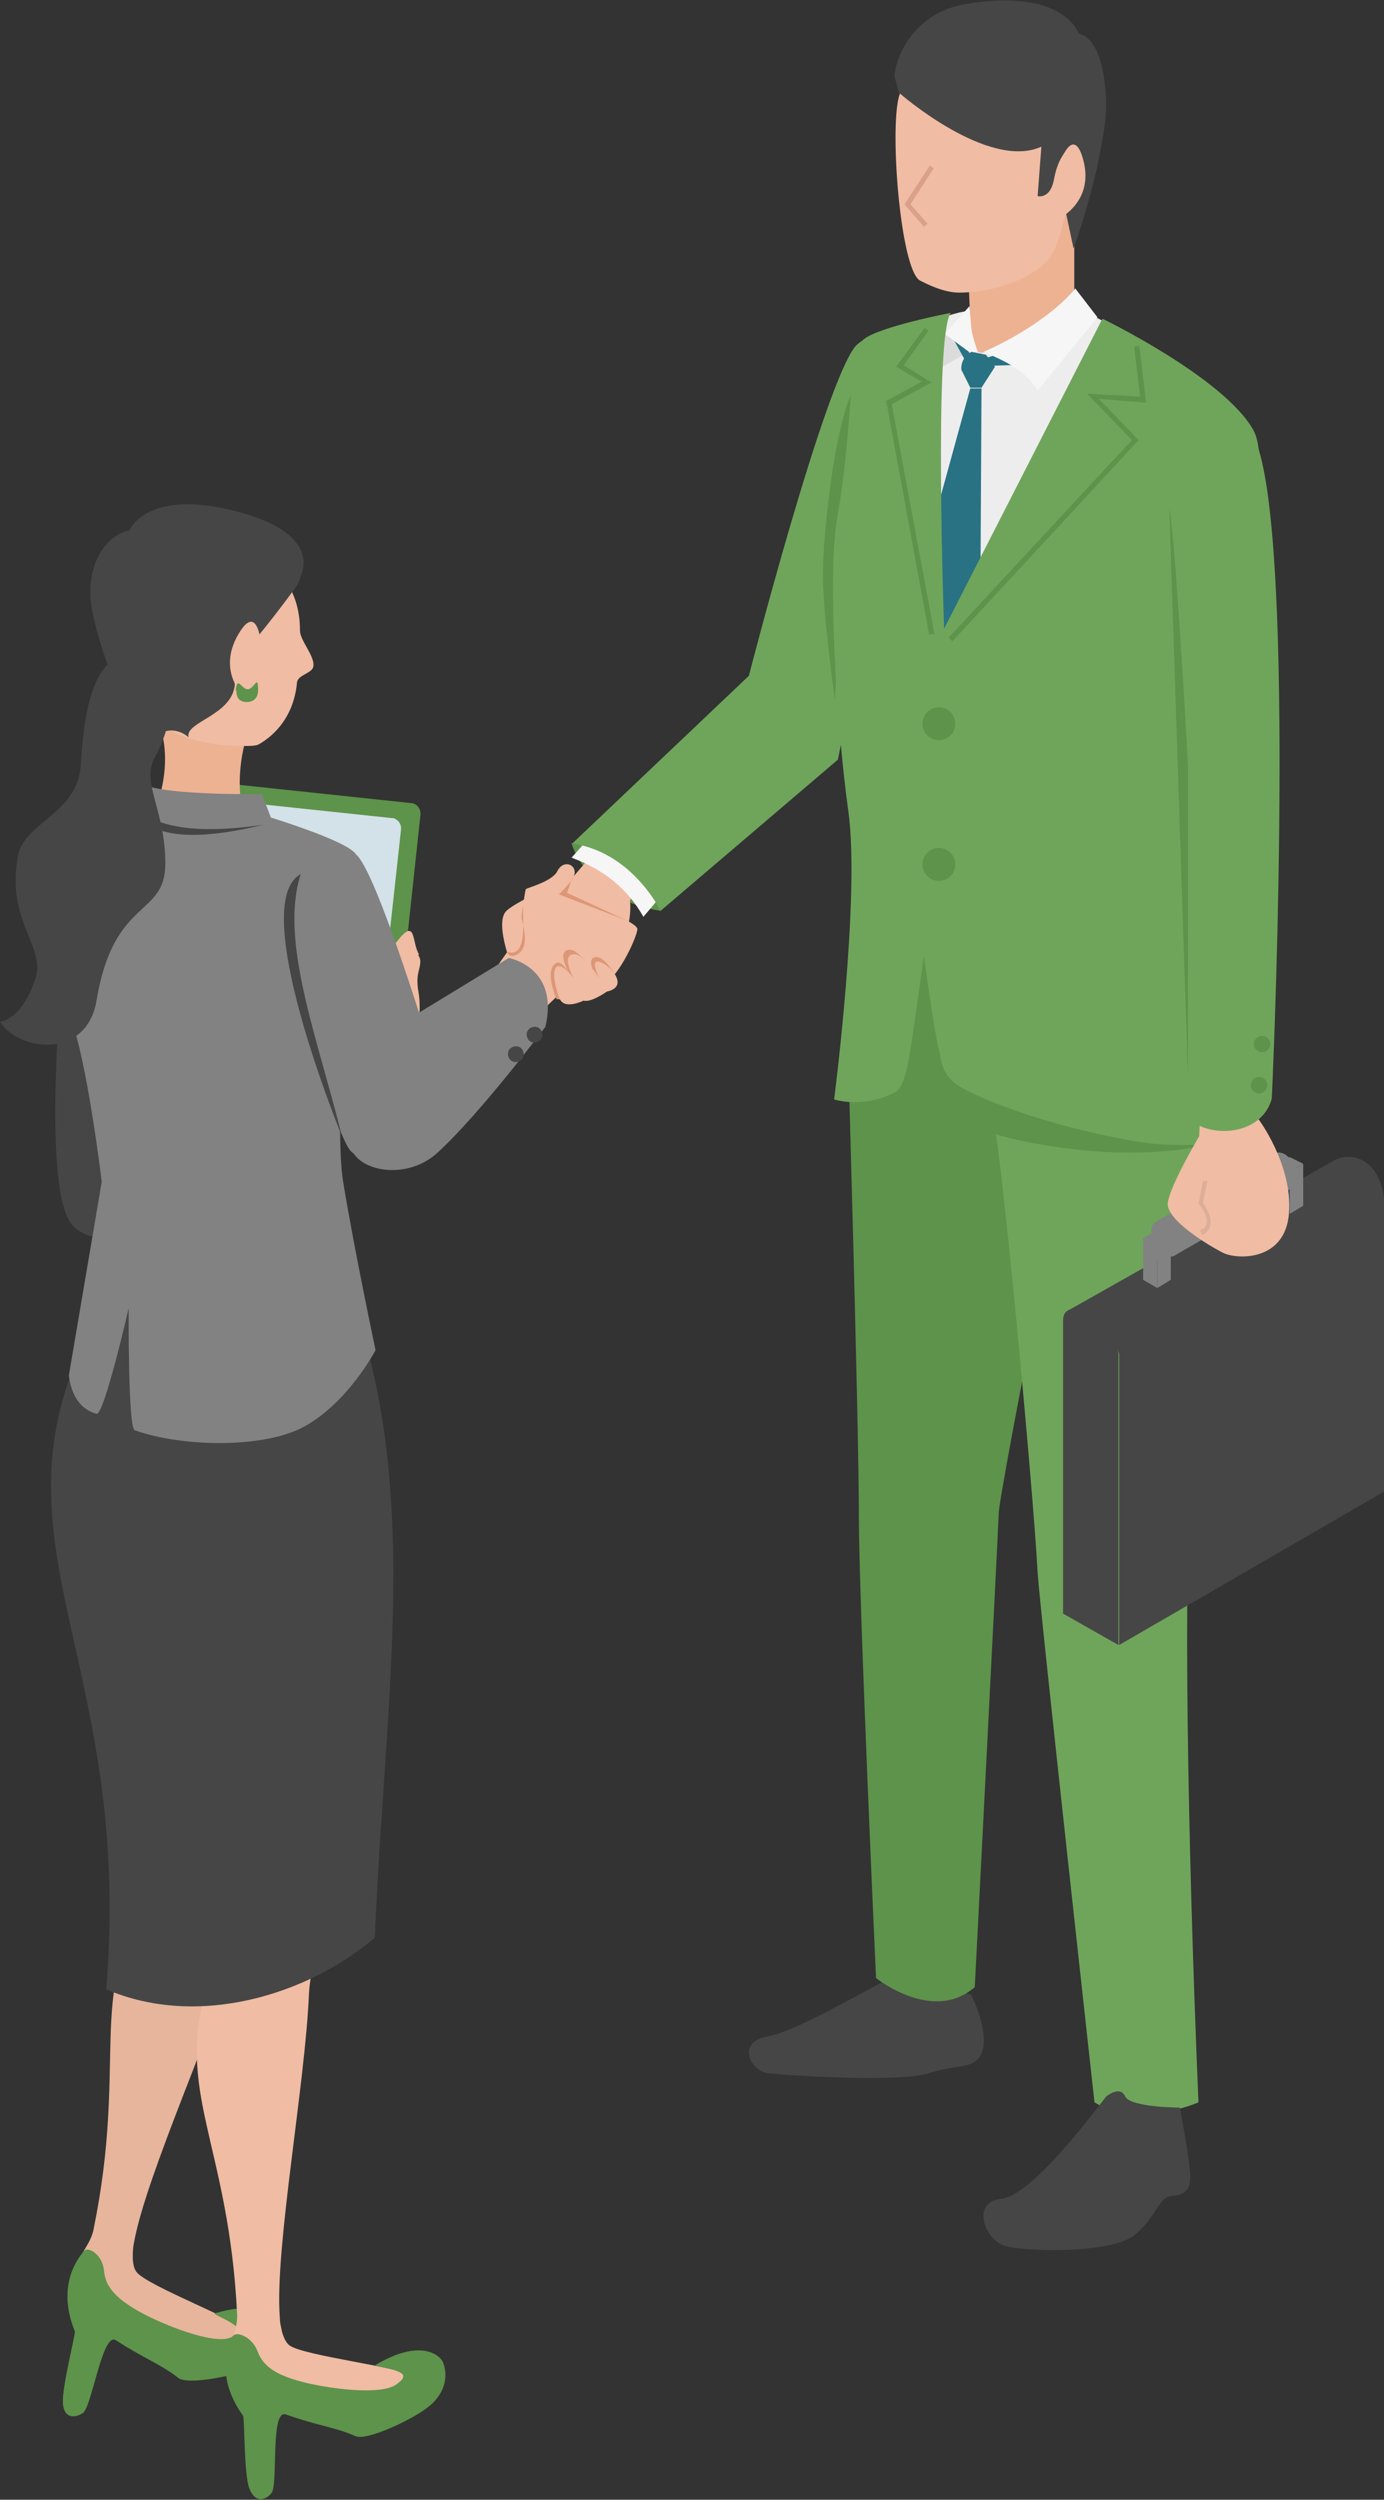 <?xml version="1.0" encoding="UTF-8"?>
<svg id="_編集モード" xmlns="http://www.w3.org/2000/svg" version="1.1" viewBox="0 0 185 334" width="185" height="334">
  <rect x="0" y="0" width="185" height="334" fill="#333333" stroke="none"/>
  <!-- Generator: Adobe Illustrator 29.0.1, SVG Export Plug-In . SVG Version: 2.1.0 Build 192)  -->
  <defs>
    <style>
      .st0 {
        fill: #ddae97;
      }

      .st1 {
        fill: #f6f6f6;
      }

      .st2 {
        fill: #eeedee;
      }

      .st3 {
        fill: #c55f4c;
      }

      .st4 {
        fill: #5d934a;
      }

      .st5 {
        fill: #287284;
      }

      .st6 {
        fill: #dbdbdb;
      }

      .st7 {
        fill: #d3e1e8;
      }

      .st8 {
        fill: #dd9776;
      }

      .st9 {
        fill: #6fa55b;
      }

      .st10 {
        fill: #f0bca3;
      }

      .st11 {
        fill: #464646;
      }

      .st12 {
        fill: #828282;
      }

      .st13 {
        fill: #e6b59c;
      }

      .st14 {
        fill: #edb292;
      }

      .st15 {
        fill: #3a4c68;
      }

      .st16 {
        fill: #dba08c;
      }
    </style>
  </defs>
  <g>
    <g>
      <path class="st4" d="M76.4,112.7s2.1,7.5,11.9,9c-1.3-6.1-4.5-10-11.9-9Z"/>
      <path class="st10" d="M82.8,110.5c-.8.3-6.3,6.8-6.3,6.8,0,0-7.1,2.8-8.8,4.4s.8,8,1.7,9.8c.8,1.9,6.8,3.2,11.2-1.6s3.6-9.6,3.6-9.6l4.9-5.9-6.3-3.9h0Z"/>
      <path class="st1" d="M78,112.8l-1.6,1.8c4.4,1.6,7.6,4.3,9.6,7.9l1.7-2c-2.2-3.8-5.4-6.4-9.8-7.7Z"/>
      <path class="st9" d="M76.4,112.7c8.1,1.1,11.9,9,11.9,9l23.7-20.2s8.1-40.4,10.6-43.3c4.1-7.1-3.1-16.9-8.2-12-4.2,4.9-14.3,44.1-14.3,44.1l-23.7,22.5h0Z"/>
      <path class="st4" d="M114,52.2c-2.4,4.6-4,19-4,24.5,0,5.5,1.6,16.9,1.6,16.9l2.4-41.4h0Z"/>
    </g>
    <path class="st11" d="M119.9,263.9c-1.3.3-13.1,7.5-17.3,8.2s-2.3,4.6,0,4.9,17.7,1.3,21.6,0,6.5-.3,7.2-3.3c.6-2.9-1.6-7.2-1.6-7.2l-9.8-2.6h0Z"/>
    <path class="st4" d="M115.1,108l-1.7,34.1s1.4,48.3,1.4,60.1,2.3,62.1,2.3,62.1c0,0,7.6,6.1,13.2,1.2,0,0,3-58.3,3.2-63.3,0-2.4,11.4-61.6,14.7-69.8,3.5-8.7-1.7-27.6-1.7-27.6l-31.5,3.1h0Z"/>
    <path class="st9" d="M154.4,108c.9,2.9,6.2,10.9,5.6,26.3-.2,6.2-1.2,64.6-1.3,79.8-.2,28.5,1.5,66.8,1.5,66.8,0,0-8.1,3.6-13.9,0,0,0-7.3-65.9-7.6-70.8-.6-11.3-5.1-59.8-6.3-62.7-2.1-5.1-6.3-17-10.2-34.1l32.1-5.4h0Z"/>
    <path class="st14" d="M143.6,44c.1,5.4-13.2,10.2-13.8,1.2l-.6-13.9,14.4-5.1s0,17.8,0,17.8Z"/>
    <path class="st10" d="M120.3,12.5c-1.5,3.7,0,23.6,2.7,25,.8.4,3.1,1.6,5.2,1.6,4.9,0,11.1-2.2,12.7-5.6,2.2-4.9,4.9-21,0-24.1-4.9-3.1-15.8-9-20.5,3.1Z"/>
    <path class="st11" d="M120.3,12.5s11.8,10.3,18.9,7.1l-.5,6.6s1.7.5,2.2-2.3c.5-2.7,1.6-3.7,1.6-3.7v8.3l1,4.7s3.1-8.4,4.2-16.7c.5-3.9-.2-11.3-3.5-12,0,0-1.9-6.1-14.9-4-8.3,1.3-9.9,8.9-9.7,9.8.2.8.6,2.2.6,2.2h0Z"/>
    <path class="st10" d="M141.9,21.2s1.5-3.9,2.7-.5c2.1,6.2-3.2,8.6-3.2,8.6l.6-8.1Z"/>
    <path class="st2" d="M129.8,45.2s.2,3,2.5,1.5l14.4-4.2s18.1,9.7,19.5,14.9c2.8,10.6-12.4,48.9-12.4,48.9l2.5,11c-10,9.2-33.5,8.7-40.8,2.2,0,0-1.2-34.4-1.9-41.3-.6-6.8,1-27.9,3.6-31s11.4-5.8,12.1-5.6l.5,3.7h0Z"/>
    <path class="st5" d="M131,48.1l5.8-1.9s1.3,2.6,1,2.5c-.2,0-6.4.2-6.4.2l-.4-.8Z"/>
    <path class="st1" d="M143.7,38.6c-2.3,2.8-7.1,6.2-12.2,8.4,2.6,1.2,5.5,2.3,7.2,5.2l8-9.8-3-3.9h0Z"/>
    <polygon class="st5" points="131.2 51.9 129.7 51.9 119.7 88.3 123.8 96.7 131 88.4 131.2 51.9"/>
    <polygon class="st6" points="126.3 44.7 124.6 49.8 128.8 47.4 129.9 47 126.3 44.7"/>
    <path class="st1" d="M130.7,47s-.9-2.4-.9-3.6l-.2-2.5-3.3,3.7,3.2,2.4h1.2,0Z"/>
    <polygon class="st5" points="129.2 48.5 127.6 45.6 129.5 47 130 48.2 129.2 48.5"/>
    <path class="st5" d="M129.9,47c-1.6.8-1.4,2.4-1.4,2.4l1.2,2.4h1.5l1.8-2.8-1.2-1.6-2-.4h0Z"/>
    <path class="st11" d="M147.8,280.2c-2.7,3.5-10.1,13.2-14,13.6s-2.3,5.2.3,6.2c2.4.9,14.5,1.2,17.6-1.4,3.1-2.6,3.1-5.1,5-5.2s2.4-1.2,2.4-2.4c0-2.3-1.4-9.4-1.4-9.4,0,0-6.6,0-7.3-1.5s-2.5,0-2.5,0h0Z"/>
    <path class="st4" d="M119.7,125.9s3.6,13.9,3.8,15.6c.5,2.7,2,5.9,4,7.5,3.8,3,13.5,4.4,18.5,4.8,8.6.7,14.1-.6,14.1-.6v-15.8c-.1,0-40.4-11.4-40.4-11.4h0Z"/>
    <path class="st9" d="M147.3,42.7l-21.1,41.3s-1.4-39.3.9-42.2c0,0-9.4,1.8-11.6,3.5-2.2,1.7-1.4,11.8-3.6,23.9-1.3,7.6-.1,27.8,1.5,39.2,1.6,11.4-1.9,38.5-1.9,38.5,0,0,4,1.3,8.2-1,1.1-.6,1.6-3.4,1.9-5.1.3-1.5,1.9-13.1,1.9-13.1,0,0,1.3,9.8,2,12.5.4,1.6.3,3,2.1,4.5,1.8,1.5,11.4,5.6,24.2,7.8,6.3,1.1,13.5,0,13.5,0l-5-55.5s11.2-32.6,7.2-39.6-20.1-14.8-20.1-14.8h0Z"/>
    <circle class="st4" cx="125.5" cy="96.7" r="2.2"/>
    <circle class="st4" cx="125.5" cy="115.5" r="2.2"/>
    <g>
      <g>
        <polygon class="st11" points="149.6 219.8 185 199.3 185 160.2 149.6 180.7 149.6 219.8"/>
        <path class="st11" d="M142.1,215.6l7.4,4.2v-38.9c-.6-5.2-7.4-7.9-7.4-4.5v39.2Z"/>
        <path class="st11" d="M142.6,175.2c4.4-.3,5.9,2.5,7,5.7l35.4-20.6c-.3-3.8-2.8-6.7-6.4-5.4l-36,20.3h0Z"/>
        <g>
          <polygon class="st15" points="172.4 162.2 170.5 161.1 170.5 155.5 172.4 156.6 172.4 162.2"/>
          <polygon class="st12" points="172.4 162.2 174.2 161.1 174.2 155.5 172.4 156.6 172.4 162.2"/>
          <polygon class="st12" points="172.4 156.6 174.2 155.5 172.4 154.6 170.5 155.5 172.4 156.6"/>
        </g>
        <g>
          <polygon class="st12" points="157.1 167.7 154.4 163.3 170.4 154.1 173.1 158.5 157.1 167.7"/>
          <path class="st12" d="M157.5,166.6c0,1.2-.8,1.6-1.8,1.1-1-.6-1.8-2-1.8-3.2s.8-1.6,1.8-1.1c1,.6,1.8,2,1.8,3.2Z"/>
          <path class="st12" d="M173.5,157.4c0,1.2-.8,1.6-1.8,1.1-1-.6-1.8-2-1.8-3.2s.8-1.6,1.8-1.1c1,.6,1.8,2,1.8,3.2Z"/>
        </g>
        <g>
          <polygon class="st12" points="154.7 172.1 152.8 171 152.8 165.4 154.7 166.5 154.7 172.1"/>
          <polygon class="st12" points="154.7 172.1 156.5 171 156.5 165.4 154.7 166.5 154.7 172.1"/>
          <polygon class="st12" points="154.7 166.5 156.5 165.4 154.7 164.4 152.8 165.4 154.7 166.5"/>
        </g>
      </g>
      <path class="st10" d="M161.1,142.6c-.5.8-.8,9.2-.8,9.2,0,0-3.9,6.6-4.2,8.9s5.6,5.8,7.4,6.7c1.8.9,8.3,1.2,8.8-5.3.5-6.5-4.1-12.6-4.1-12.6l.2-7.7-7.4.8h0Z"/>
      <path class="st9" d="M170,146.8c-1.6,5.7-10.2,5.2-11.7,1.7,1.3-28.7.6-74.5-2-80.7-1.8-8,8.1-15.2,11.5-9,5.2,12.3,2.7,77.6,2.2,87.9h0Z"/>
      <path class="st0" d="M160.6,165.1c.7-.4,1.1-.8,1.2-1.5.2-1.2-.7-2.4-1-2.9l.6-2.9h-.6c0-.1-.6,3.1-.6,3.1h.1c0,.1,1.2,1.5,1,2.5,0,.4-.4.8-.9,1l.3.6h0Z"/>
      <path class="st4" d="M156.3,67.9c.8,3.6,2.5,34.3,2.5,34.3v41.8s-2.5-76.1-2.5-76.1Z"/>
      <circle class="st4" cx="168.7" cy="139.5" r="1.1"/>
      <path class="st4" d="M169.4,145c0,.6-.5,1.1-1.1,1.1s-1.1-.5-1.1-1.1.5-1.1,1.1-1.1,1.1.5,1.1,1.1Z"/>
    </g>
    <polygon class="st4" points="127.3 85.7 152.2 58.8 146.9 53.3 153.2 53.8 152.3 46.2 151.6 46.3 152.4 53 145.3 52.6 151.3 58.8 126.8 85.2 127.3 85.7"/>
    <polygon class="st4" points="124.2 84.8 124.9 84.7 119.2 54 124.5 51.1 120.8 48.8 124.1 44.2 123.6 43.8 119.8 49 123.2 51 118.4 53.6 118.5 53.8 124.2 84.8"/>
    <polygon class="st16" points="123.5 30.3 124 29.9 121.7 27.3 124.8 22.5 124.3 22.1 120.9 27.3 123.5 30.3"/>
  </g>
  <path class="st10" d="M65.9,129.9l3.6-5.1s.6-5.8.8-6,3.5-1,4.2-2.4c.9-1.8,3-.7,2.1.9-1.2,2.1-1.9,2.2-1.9,2.2,0,0,10.7,3.4,10.5,4.7-.2,1.4-2.9,7.1-4.8,7.3-1.9.2-5.7,1.4-5.7,1.4l-3.8,3.6s-6.7-4-5.2-6.7h0Z"/>
  <path class="st8" d="M67.8,127.2c.3,1,1.7.5,2.2-.7s-.3-3.9-.3-3.9l.2-1.6c.1,3.4.3,6.9-2.1,6.2h0Z"/>
  <path class="st8" d="M74.3,128.7c.8-.5,1.8,1.4,1.8,1.4,0,0-1.8-3.1,0-3.2,1.3-.1,3.4,3.2,3.4,3.2,0,0-1.1-1.9,0-2.2s2.6,2,2.7,2.5c.3,2.1-4.1,3.5-7.8,3.1,0,0-1.7-3.8-.1-4.8h0Z"/>
  <path class="st10" d="M74.8,133.5c-.3-.8-1.2-3.7-.4-4.3.7-.6,2.3,1.5,2.3,1.5,0,0-1.8-3.1,0-3.2,1.3-.1,3.4,3.2,3.4,3.2,0,0-1.3-2.5,0-2.2s4.2,3.3,1,4c0,0-2.1,1.5-3.1,1.2,0,0-2.6,1.3-3.2-.3h0Z"/>
  <path class="st8" d="M76.6,117.3c-.7,1.1-1.9,2.2-1.9,2.2l9.1,3.5-8-3.7s.7-2.1.7-2Z"/>
  <g>
    <g>
      <path class="st4" d="M30.4,104.7l24.5,2.6c.8,0,1.4.8,1.3,1.6l-4,37.2c0,.8-.8,1.4-1.6,1.3l-24.5-2.6c-.8,0-1.4-.8-1.3-1.6l4-37.2c0-.8.8-1.4,1.6-1.3Z"/>
      <path class="st7" d="M28.3,141.9c-.6-.3-.9-.9-.8-1.5l3.4-31.9c0-.4.2-.8.5-1s.7-.4,1.1-.3l19.8,2.1c.2,0,.3,0,.5.1.6.3.9.9.8,1.5l-3.5,31.9c0,.4-.2.8-.5,1-.3.2-.7.4-1.1.3l-19.8-2.1c-.2,0-.3,0-.5-.1h0Z"/>
      <path class="st3" d="M39.7,145c-.3.6-.9.8-1.5.5s-.8-.9-.5-1.5c.3-.6.9-.8,1.5-.5.5.3.8.9.5,1.5Z"/>
      <path class="st10" d="M56,127.5c-1-1.6-.3-5.2-3.1-1.5-2.1,2.8-3,5.1-2.7,5.7.5.9,1.6-.5,1.6-.5,0,0-1.4,3.1-.7,3.9.8.8,1.7-1.1,1.7-1.1,0,0-1.6,3.6-.9,4.2s1.4-1,1.4-1l-.5,4.2s3.3-4.3,3.3-6.6c0-2.3-.3-2.3-.3-3.8s.8-2.4.1-3.4h0Z"/>
    </g>
    <path class="st11" d="M9.4,117.8c-.3,3.7-4.5,39.9.2,45.8,2.1,2.6,9.8,4.3,17.7-8.9,2.9-4.9,15.4-28,15.4-28l-10.3-6-11.5,19.5s2.3-14.5.7-21.1-11.6-8.1-12.1-1.3h0Z"/>
    <g>
      <path class="st13" d="M25.9,239.4c4.1,0,9.3-1.7,11.3,3.8s-3.1,9.8-4.9,15.6c-3.5,11.6-12.8,31.9-14.4,40.9-.2,1-.3,3,.3,3.8,1.2,1.9,15,7,15.4,8.4,1,4.1-14.5-1.1-14.5-1.1,0,0-7.9-1.8-8.7-5.5-.8-3.7,1.6-4.8,2.1-7.4,4.6-22.5-.9-31.1,7.1-43.8,3.9-6.2,6.3-14.9,6.3-14.9h0Z"/>
      <path class="st4" d="M11.3,300.7c.5-.5,2.4.5,2.6,2.7.2,2.4,2,3.9,4.6,5.4,3,1.7,10.1,4.6,12.4,3.5.5-.3.9-.4,1-.8.3-.9-3.6-2.3-3.2-2.4,6.7-2,8.7.8,8.9,1.9.3,1.8-.6,4-3.1,5.2-2.5,1.1-9.4,2.6-10.7,1.5-2.3-1.8-4.6-2.6-8.3-5-1.8-1.2-3.2,8.8-4.4,9.7-1.2.8-2.6.7-2.7-1.4s1.7-9.1,1.6-9.5-2.8-5.9,1.2-10.7h0Z"/>
    </g>
    <g>
      <path class="st10" d="M30.3,249.1c4-.9,8.6-3.9,11.9.9,3.3,4.9-.6,10.3-.9,16.4-.5,12.1-4.6,34.1-3.9,43.2,0,1,.4,3,1.2,3.7,1.6,1.5,16.3,3.1,17,4.4,2,3.7-14.3,2.5-14.3,2.5,0,0-8.1.2-9.8-3.2-1.7-3.4.3-5,.2-7.7-1.1-23-8.5-29.9-3.9-44.2,2.2-7,2.5-16,2.5-16h0Z"/>
      <path class="st4" d="M31.2,312.1c.3-.6,2.4,0,3.2,2,.8,2.3,2.9,3.3,5.8,4.1,3.3.9,10.9,2,12.9.3.5-.4.8-.6.8-1,.1-.9-4-1.3-3.7-1.5,6-3.6,8.6-1.3,9-.4.7,1.7.4,4-1.7,5.8s-8.5,4.8-10,4.1c-2.7-1.2-5.1-1.4-9.3-2.9-2.1-.7-1,9.4-1.9,10.5-.9,1.1-2.3,1.3-3-.7s-.6-9.2-.8-9.6c-.2-.4-4.1-5-1.4-10.7h0Z"/>
      <path class="st13" d="M27.8,265.1c2.2-7,2.5-16,2.5-16,4-.9,8.6-3.9,11.9.9,3.3,4.9-14.4,15-14.4,15h0Z"/>
    </g>
    <path class="st11" d="M11.2,179.5c-12.7,27.2,6.6,43,3,86.3,12.3,5.3,27,.7,35.9-6.9,1.5-36.4,7.8-67.7-8.3-97l-26.5-2-4.1,19.7h0Z"/>
    <path class="st14" d="M32.8,109.5c-.3,3.6-12.2,4-11.8-2,1.2-3.5,1.5-7.3.3-10.8h12.3c-1.8,4.1-2,9.8-.8,12.8h0Z"/>
    <path class="st12" d="M34.7,108.8s-8.9,1.9-15.5-1.5c0,0-7.6,2-9.5,2.9-3.6,1.8-5.4,13.8-.3,25.8,2.2,5.3,4.2,21.9,4.2,21.9l-4.4,25.9c.4,3,1.8,4.6,3.7,5.1,1,.3,4.3-14.1,4.3-14.1,0,0-.1,16,.8,16.3,6.5,2.3,17.2,2.4,22.5-.4,6-3.2,9.7-10.3,9.7-10.3,0,0-2.8-13.2-4.3-22.3-1.6-9.1,1.7-43.9,1.7-43.9-1-1.9-12.8-5.4-12.8-5.4Z"/>
    <path class="st12" d="M19.4,104.9c3.3,1.4,15.6,1.2,15.6,1.2l1.2,3.1s-7.6,2.7-13.3,2.1c-5.7-.7-4.8-3.3-4.8-3.3,0,0,1.3-3.1,1.3-3.1Z"/>
    <path class="st11" d="M18.1,108c.4,1.2,2.4,5.8,17.1,2.2-7.5,1.1-13.6.8-17.1-2.2Z"/>
    <g>
      <path class="st10" d="M38.3,77.5c.5,1.3,1.8,3,1.8,6.8,0,1.2,1.9,3.3,1.8,4.6,0,1.1-2.1,1.2-2.2,2.3-.5,5.3-3.9,7.6-5.2,8.3-.8.4-5.2,0-5.2,0-4-.6-7.1-1.3-8.8-4.6-2.7-4.9-8.6-17-3.5-20.3,5-3.3,16.2-9.6,21.3,2.9h0Z"/>
      <path class="st11" d="M39.8,78.1s-5.5,7.6-7.4,9.1c-.9.7-.8,1.6-1,4.1-.2,4.3-6.7,5.1-6.2,7.2-1.5-1.3-3.5-1-3.6-.3-1.9-.6-4-2.1-4.9-4,0,0-2.9-5.6-4.3-12.2-1.4-6.3,1.9-10.7,4.9-11.1,0,0,2.2-5.7,14.2-2.6,10.6,2.7,9.1,7.4,8.9,8.1-.2.7-.6,1.7-.6,1.7h0Z"/>
      <path class="st10" d="M34.8,85.4s-.5-4.3-2.6-1.2c-3.8,5.7,1,9.5,1,9.5l1.6-8.3h0Z"/>
      <path class="st11" d="M18.6,87.4c-6.3-.8-7.4,8.1-7.8,14.8-.4,6.6-7.6,7.6-8.4,12.2-1.6,8.6,3.6,12,2.4,16.1C3,136.4,0,136.5,0,136.5c2.6,4.1,11.6,5,12.9-2.8,2.3-13.9,9.2-11.1,9.2-18.3,0-7.2-3.3-10.9-1.4-14.2,3.6-6.5,2.1-13.3-2.1-13.8h0Z"/>
      <path class="st4" d="M31.6,92.2c0,.5,0,1.6,1.4,1.6,1.3,0,1.5-1.1,1.5-1.5,0-2.4-.5-.2-1.4-.2-.8,0-1.4-1.9-1.6.2Z"/>
    </g>
    <path class="st12" d="M57.7,140.8c-.8,10.5-8.5,14.8-10.6,13.2-2.6-1.9-8.4-27.6-10.2-33.2-2-6.2,3-11.7,10.6-6.7,2.7,1.8,10.2,26.6,10.2,26.6Z"/>
    <path class="st11" d="M40.2,116.8c-7.3,3.9,5.5,35,5.5,35-3.2-13-8.4-26.1-5.5-35Z"/>
    <path class="st12" d="M51.1,138.3l16.9-10.3s6.8,1.2,4.9,9.2c0,0-8.7,11.6-14.4,16.8-3.8,3.5-9.7,2.7-11.3,0-2.2-3.7.7-9.8,4-15.7h0Z"/>
    <path class="st11" d="M72.5,138.3c0,.6-.5,1-1.1,1s-1-.5-1-1.1.5-1,1.1-1,1,.5,1,1.1Z"/>
    <path class="st11" d="M70,140.9c0,.6-.5,1-1.1,1s-1-.5-1-1.1c0-.6.5-1,1.1-1s1,.5,1,1.1Z"/>
  </g>
</svg>